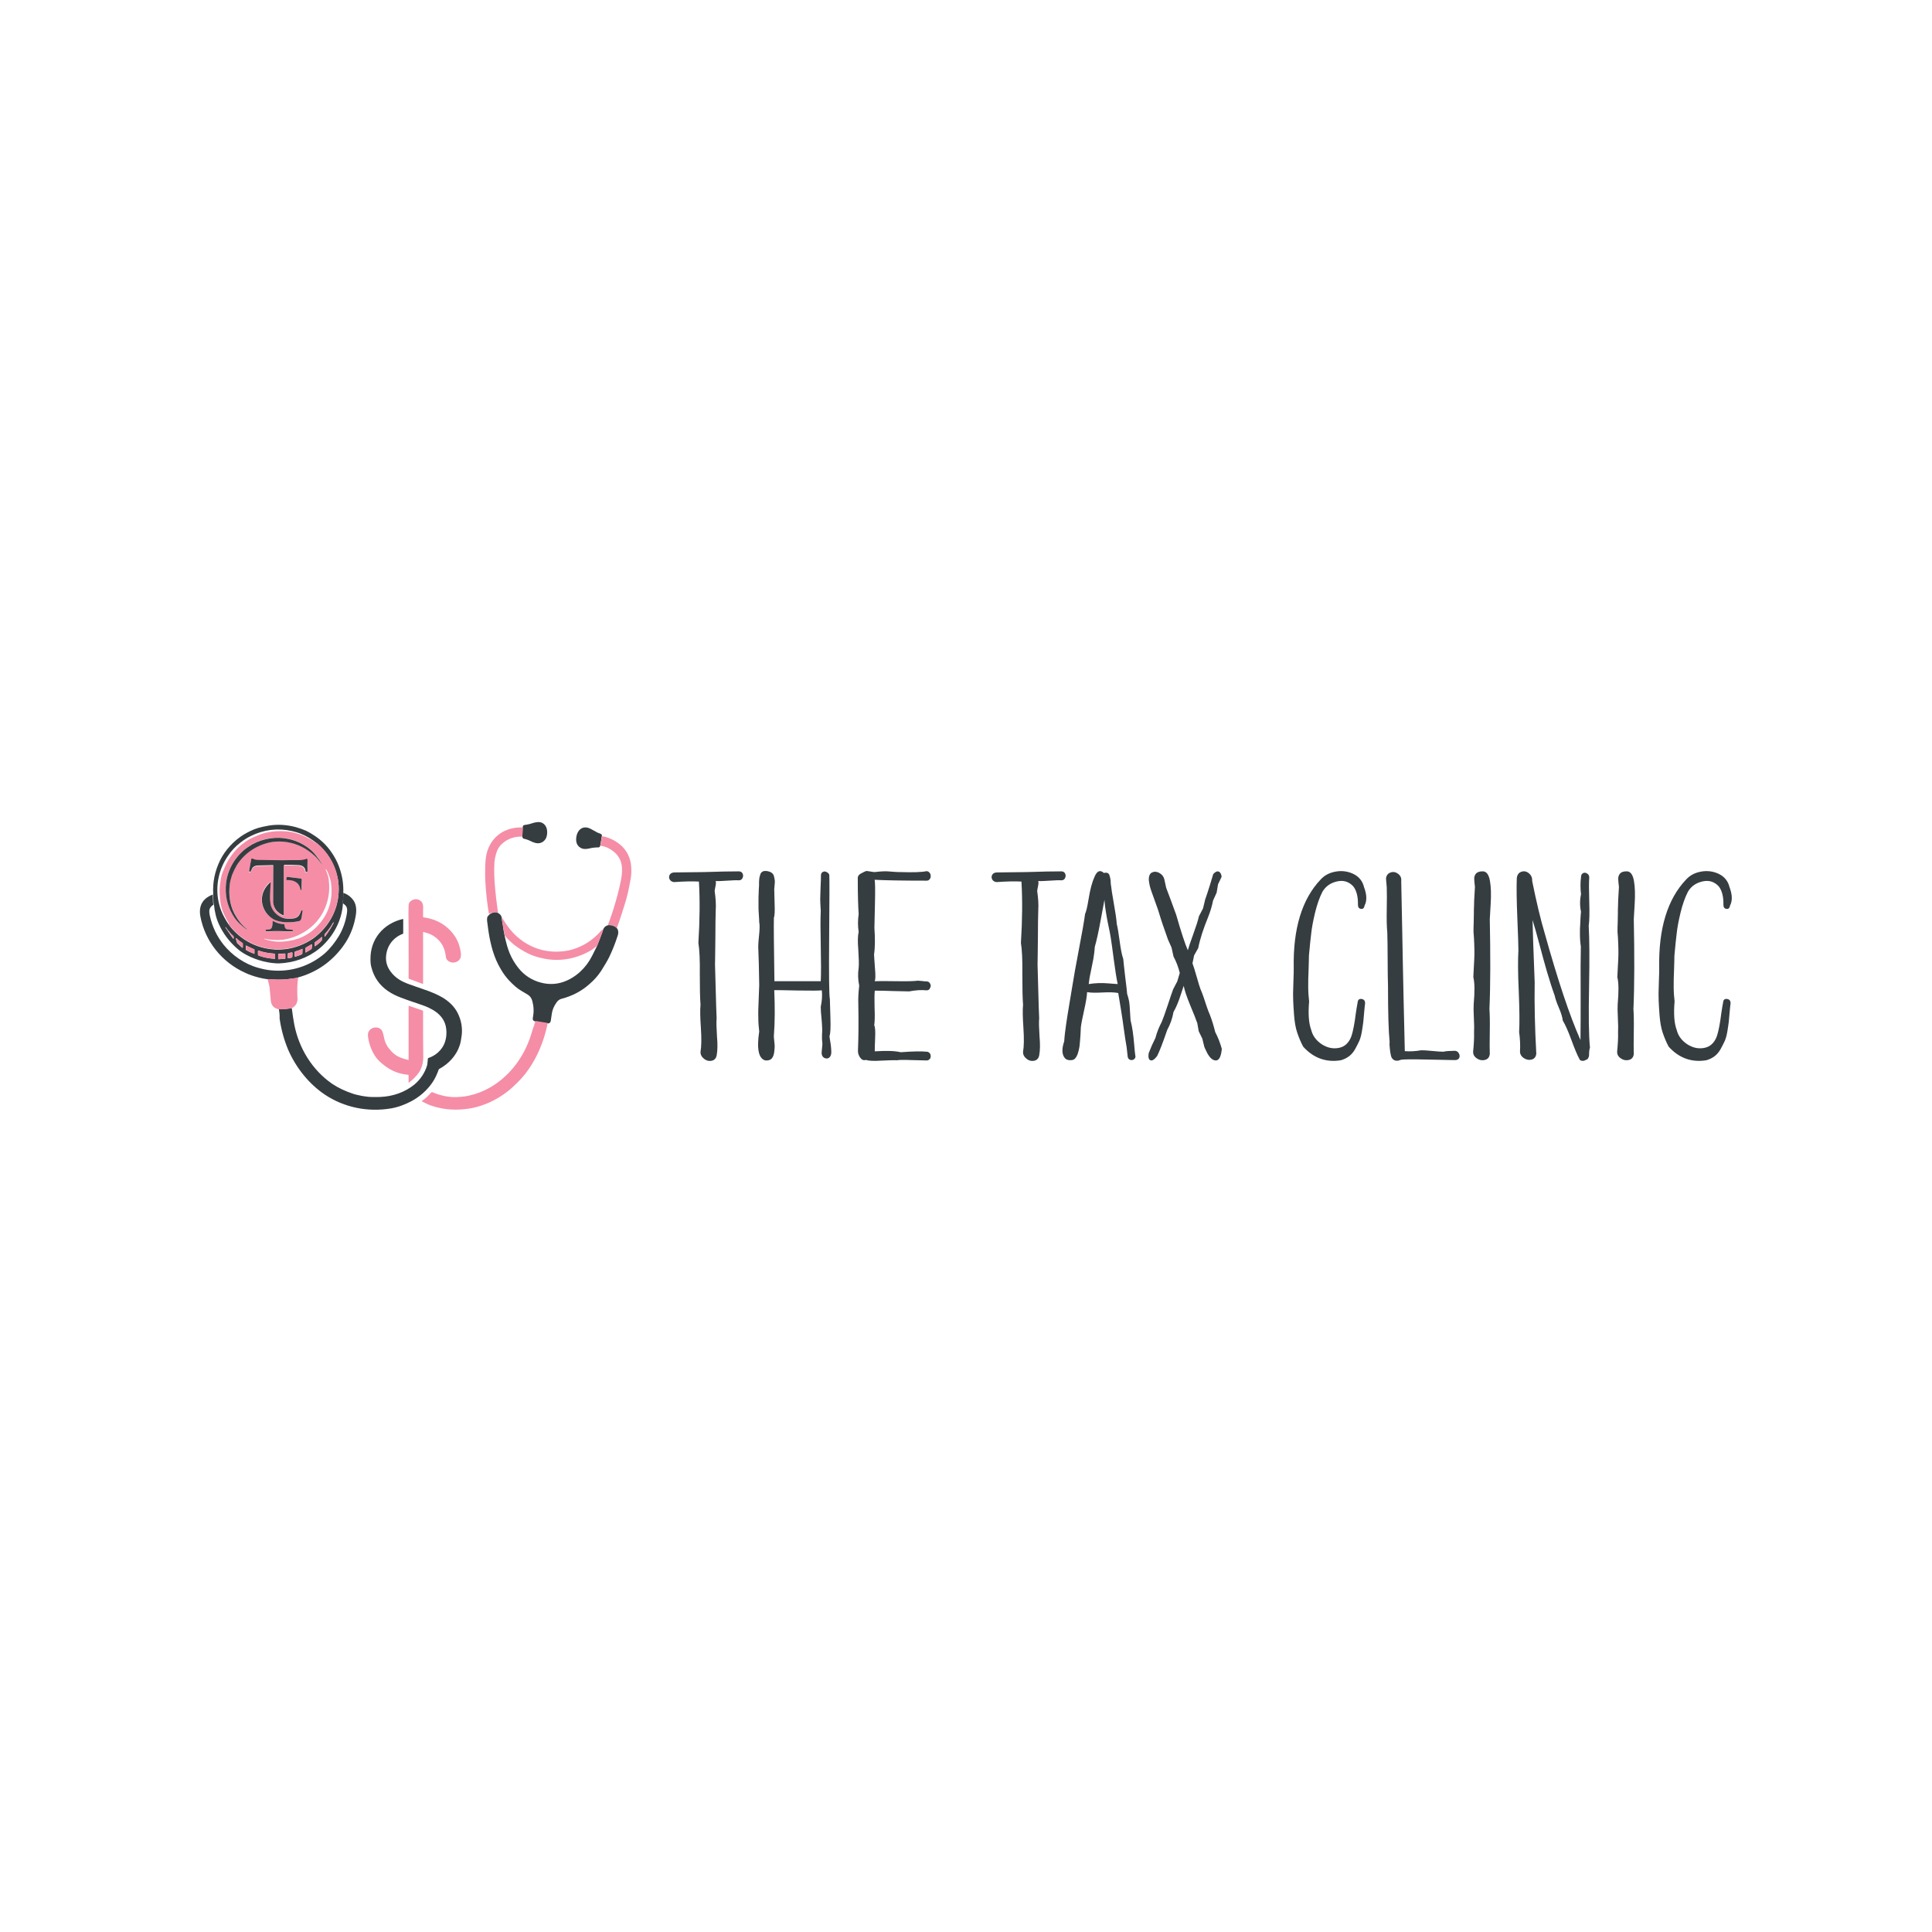 <?xml version="1.0" encoding="utf-8"?>
<!-- Generator: Adobe Illustrator 23.0.3, SVG Export Plug-In . SVG Version: 6.00 Build 0)  -->
<svg version="1.1" id="Layer_1" xmlns="http://www.w3.org/2000/svg" xmlns:xlink="http://www.w3.org/1999/xlink" x="0px" y="0px"
	 viewBox="0 0 1080 1080" style="enable-background:new 0 0 1080 1080;" xml:space="preserve">
<style type="text/css">
	.st0{fill:#353D41;}
	.st1{fill:#F58DA6;}
</style>
<g>
	<g>
		<path class="st0" d="M292,467.7l0.2-5.2c0-0.8,0.3-1.2,0.9-1.3c1-0.2,2.1-0.3,3.1-0.6c2.2-0.7,5.1-1.7,7.1-0.5
			c2.3,1.3,2.8,4,2.5,6.4c-0.2,1.7-0.9,3-2.1,3.9c-2.7,2-5.4,0.6-8.1-0.7c-0.9-0.4-2-0.7-2.9-0.9C292.3,468.7,292.1,468.3,292,467.7
			z"/>
		<path class="st0" d="M191.9,499.1c0,1.7-0.1,3.5-0.2,5.2c0,0,0,0.1,0,0.2c0,0.1,0,0.3,0.2,0.4c-0.2,0-0.2,0-0.2,0.1
			c-0.5,8.9-4.7,17.2-11.1,23.4c-5.9,5.7-13.5,9-21.6,9.9c-1.8,0.2-3.4,0.3-4.8,0.2c-6.4-0.4-12.9-2.5-18.2-5.7
			c-1.3-0.8-2.5-1.7-3.6-2.7c-4.3-3.8-7.7-8.3-10-13.4c-1.5-3.2-2.4-6.9-2.8-11.1c-0.2-0.5-0.3-0.9-0.3-1.4c0-1.6-0.1-3-0.2-4.2
			c0,0,0.1-0.1,0.1-0.2c-0.4-6.6,0.9-12.9,3.9-19c2.8-5.7,7.8-11,13.2-14.3c2.7-1.6,5.4-2.9,8.1-3.7c1.3-0.4,3.3-0.8,5.9-1.3
			c4.9-0.8,10-0.5,15.2,0.9c2.1,0.6,4,1.3,5.6,2c1.5,0.7,3.2,1.7,5.1,3c3.4,2.3,6.4,5.2,8.8,8.6c1.8,2.5,3.5,5.6,4.5,8.4
			C191.3,489.2,192.1,494.1,191.9,499.1z M127.7,516.6c0.7,1,1.5,2,2.4,3c3.8,4.2,8.6,7.4,14,9.3c3.1,1.1,6.4,1.7,9.7,1.9
			c4.6,0.2,9.1-0.5,13.4-2.1c2.8-1,5.4-2.4,7.9-4.1c4.7-3.4,8.5-7.9,11-13.1c0.6-1.2,1.1-2.5,1.5-3.7c0.6-1.7,1-3.5,1.3-5.2
			c0.4-2.5,0.5-5,0.4-7.5c-0.1-1.7-0.3-3.3-0.7-5c-1.6-7.3-5.6-13.9-11.5-18.7c-2.7-2.2-5.7-4-8.9-5.3c-1.7-0.7-3.5-1.2-5.3-1.6
			c-7.6-1.7-15.6-0.7-22.6,2.8c-2.1,1-4.1,2.3-5.9,3.7c-2.7,2.1-5.1,4.6-7,7.5c-4.9,7.1-6.8,15.7-5.5,24.1c0.4,2.3,1,4.5,1.8,6.6
			C124.7,511.7,126.1,514.2,127.7,516.6z M181.5,523.5c0,0.1,0.1,0.1,0.1,0.1c0,0,0.1,0,0.1-0.1c1.8-2.4,3.4-4.9,4.7-7.4
			c0.1-0.1,0.1-0.3,0.1-0.4c0,0,0-0.1-0.1-0.1c0,0-0.1,0-0.1,0c-1,1.8-1.8,3-3,4.5c-0.3,0.3-0.8,1-1.7,2c-0.1,0.2-0.2,0.4-0.2,0.6
			V523.5z M126.1,518.3L126.1,518.3c-0.1,0.1-0.1,0.1-0.1,0.2c0,0,0,0,0,0l4.2,6.1c0.1,0.1,0.2,0.1,0.3,0.1c0.1,0,0.1-0.1,0.1-0.2
			l0-0.6c0-0.3-0.1-0.5-0.3-0.7c-1.5-1.4-2.9-3-4.1-4.8C126.2,518.3,126.1,518.2,126.1,518.3C126.1,518.3,126.1,518.3,126.1,518.3z
			 M180,523.9c0-0.1-0.1-0.1-0.1-0.1c0,0-0.1,0-0.1,0c-1.1,1-2.3,1.9-3.6,2.8c-0.2,0.1-0.3,0.4-0.3,0.6v1.5c0,0.1,0.1,0.2,0.2,0.2
			c0,0,0.1,0,0.1,0c1.2-0.8,2.4-1.8,3.4-2.9c0.2-0.2,0.3-0.4,0.3-0.6L180,523.9z M135.7,529.6v-2c0-0.2-0.1-0.3-0.2-0.4
			c-1.2-0.8-2.3-1.6-3.3-2.6c0,0-0.1,0-0.1-0.1c0,0-0.1,0-0.1,0c-0.1,0-0.1,0-0.2,0.1c0,0,0,0,0,0.1l0.7,2.3c0,0.1,0.1,0.2,0.2,0.3
			l2.7,2.5C135.6,529.7,135.7,529.7,135.7,529.6C135.7,529.6,135.7,529.6,135.7,529.6z M174.1,527.9l-3.1,1.8
			c-0.2,0.1-0.3,0.3-0.3,0.5v2c0,0.1,0.1,0.2,0.2,0.2c0,0,0.1,0,0.1,0l2.7-1.6c0.4-0.2,0.6-0.6,0.6-1l0.1-1.7c0-0.1-0.1-0.2-0.2-0.2
			C174.2,527.9,174.2,527.9,174.1,527.9z M137.4,528.5v2.4c0,0,0,0.1,0.1,0.1c1.4,0.9,3,1.6,4.7,2.2c0,0,0,0,0,0c0,0,0,0,0,0v-2.4
			c0-0.1,0-0.1-0.1-0.1L137.4,528.5C137.5,528.4,137.4,528.4,137.4,528.5C137.4,528.5,137.4,528.5,137.4,528.5z M169.1,530.7
			c0-0.1-0.1-0.2-0.2-0.2c0,0-0.1,0-0.1,0c-1.2,0.6-2.5,1-3.8,1.4c-0.1,0-0.2,0.2-0.3,0.3v2.3c0,0.1,0.1,0.3,0.3,0.3c0,0,0,0,0.1,0
			c1.3-0.4,2.6-0.8,3.7-1.4c0.1-0.1,0.2-0.2,0.2-0.3L169.1,530.7z M144.6,531.4c-0.2-0.1-0.3,0-0.4,0.2c0,0,0,0.1,0,0.1v1.9
			c0,0.3,0.2,0.5,0.4,0.6c2.9,1,5.9,1.6,9.1,1.8c0.1,0,0.1,0,0.1-0.1c0,0,0,0,0,0v-2.5c0-0.1-0.1-0.2-0.2-0.3
			C150.4,532.9,147.4,532.4,144.6,531.4z M163.5,532.8c0-0.2-0.2-0.4-0.4-0.4c0,0-0.1,0-0.1,0l-1.8,0.4c-0.2,0-0.3,0.2-0.3,0.4
			l-0.1,2.1c0,0.2,0.2,0.4,0.4,0.4c0,0,0.1,0,0.1,0l1.8-0.4c0.2,0,0.3-0.2,0.3-0.4L163.5,532.8z M159.5,533.3c0-0.1-0.1-0.3-0.3-0.3
			c0,0,0,0,0,0l-3.4,0.2c-0.1,0-0.3,0.1-0.3,0.3v2.4c0,0.1,0.1,0.3,0.3,0.3c0,0,0,0,0,0l3.4-0.2c0.1,0,0.3-0.1,0.3-0.3V533.3z"/>
		<path class="st1" d="M292.2,462.5l-0.2,5.2c-2-0.1-4,0.1-6,0.8c-2.1,0.7-3.9,1.8-5.6,3.4c-1.5,1.4-2.5,3.2-3.1,5.4
			c-0.5,1.8-0.8,3.3-0.9,4.5c-0.3,4.9-0.1,10.1,0.4,15.1c0.3,3.2,0.7,7,1.3,11.2c0.1,0.6,0.3,1.5,0.3,2.3c-1.8-0.6-3.5-0.4-5.1,0.5
			c-1-6.1-1.7-12.3-2-18.4c-0.1-1.6-0.1-3-0.1-4.2c0-2.8,0-5.9,0.4-8.8c1.1-8.3,6.6-14.8,15-16.5
			C288.4,462.6,290.2,462.5,292.2,462.5z"/>
		<path class="st0" d="M336.4,467.6l-0.9,5.2c-0.1,0.6-0.5,0.9-1,0.9c-1.7,0-3.4,0.2-5.1,0.6c-1.6,0.4-3.5,0.5-4.9-0.4
			c-1.9-1.1-2.6-3.1-2.4-5.3c0.3-4.4,3.5-7.6,8-5.3c0.3,0.2,1.4,0.7,3.1,1.7c0.8,0.5,1.8,0.8,2.7,1.2
			C336.4,466.4,336.6,466.9,336.4,467.6z"/>
		<path class="st1" d="M177.1,471.2c5.8,4.8,9.9,11.4,11.5,18.7c0.4,1.6,0.6,3.3,0.7,5c0.2,2.5,0,5-0.4,7.5
			c-0.3,1.8-0.7,3.5-1.3,5.2c-0.4,1.3-0.9,2.5-1.5,3.7c-2.5,5.2-6.3,9.7-11,13.1c-2.4,1.7-5.1,3.1-7.9,4.1
			c-4.3,1.6-8.8,2.3-13.4,2.1c-3.3-0.1-6.6-0.8-9.7-1.9c-5.4-1.9-10.2-5.1-14-9.3c-0.9-1-1.7-2-2.4-3l0.2,0c0.1,0,0.1-0.1,0.1-0.1
			c0,0,0,0,0,0c-2.1-3.5-4-7.2-4.7-11.3c-0.1-0.8-0.3-2.5-0.5-5.2c-0.2-3.1,0.2-6.6,1.1-10.6c0.2-0.8,0.8-2.3,1.8-4.5
			c1.8-4.1,4.2-7.6,7.3-10.7c1.1-1.1,2.6-2.3,4.3-3.5c1.4-1,3-1.9,4.9-2.7c2.9-1.3,5.5-2.2,7.9-2.6c2.8-0.6,6-0.7,9.5-0.5
			c3.3,0.2,6.4,1,9.3,2.2c1.9,0.8,3.5,1.7,5,2.5c0.6,0.3,1.5,1,2.7,1.9c0.1,0.1,0.2,0.1,0.3,0C176.9,471.4,177,471.3,177.1,471.2z
			 M137.9,519.3c-3-2.3-5.1-5.3-6.8-8.5c-2.6-5.1-3.4-11-2.6-16.8c0.1-1,0.3-1.9,0.6-2.8c0.4-1.4,0.7-2.4,0.9-2.8
			c0.4-1.1,1.2-2.6,2.3-4.7c0.4-0.7,1.1-1.7,2-2.8c2.6-3.2,5.7-5.8,9.3-7.5c5.5-2.7,11.2-3.6,17.1-2.7c6,1,11,3.7,15.4,7.8
			c1.3,1.2,2.5,3,3.7,4.3c0,0,0.1,0,0.1,0h0c0,0,0-0.1,0-0.1c-1-1.6-2.1-3.3-3.5-4.9c-3.8-4.6-9.4-7.7-15-8.9
			c-6.7-1.4-14.1-0.4-20.2,2.9c-0.5,0.3-1,0.6-1.3,0.8c-1.1,0.8-2.2,1.4-3.2,2.2c-6.3,5.3-10.2,12.8-10.5,21.1
			c-0.2,6.3,1.5,12.1,5.1,17.3c1.5,2.1,3.6,4.2,6.5,6.2c0,0,0.1,0,0.1,0l0,0C138,519.4,138,519.3,137.9,519.3z M158.6,483.9
			c0-0.1,0.1-0.2,0.2-0.2c0,0,0,0,0,0c3.1,0.1,5.7,0.1,7.9,0.2c2.1,0.1,3.7,1.1,3.9,3.4c0,0.3,0.3,0.5,0.6,0.5h0
			c0.3,0,0.5-0.2,0.5-0.5c0,0,0,0,0,0c-0.1-1.9-0.1-3.8,0-5.5c0-0.4,0-0.8-0.1-1.1c-0.1-0.2-0.3-0.3-0.4-0.2c0,0,0,0,0,0
			c-1.2,0.5-2.6,0.7-4,0.7c-3.8,0-6.9,0.1-9.4,0.1c-1.3,0-5.8,0-13.4-0.2c-1.2,0-2.3-0.3-3.2-0.7c-0.1,0-0.1-0.1-0.2-0.1
			c-0.4,0-0.6,0.2-0.7,0.6c-0.4,2.6-0.8,4.6-1.1,6.2c0,0.2,0,0.4,0.1,0.5c0.2,0.2,0.6,0.1,0.8-0.2c0,0,0-0.1,0.1-0.1
			c0.3-0.6,0.5-1.2,0.8-1.7c0.1-0.1,0.1-0.2,0.2-0.3c0.8-0.8,1.8-1.2,3-1.2c2.5-0.1,5.3-0.1,8.3-0.2c0.1,0,0.3,0.1,0.3,0.3
			c0,0,0,0,0,0c0,5.2,0,10.8-0.1,16.3c0,2.5,0,4,0,4.3c0.4,3.3,2.3,5.7,5.6,7.2c0.1,0.1,0.3,0,0.3-0.1c0,0,0-0.1,0-0.1V483.9z
			 M182,485.9c0.7,1.8,1.2,3.2,1.5,4.2c0.2,0.8,0.4,2.2,0.5,4.4c0.3,5.2-0.9,10.5-3.2,15c-3.9,7.7-11.2,13.1-19.5,15.2
			c-1.4,0.3-2.3,0.5-2.9,0.6c-3.7,0.4-7.3,0.2-10.7-0.6c-0.1,0-0.1,0-0.1,0.1v0c0,0,0,0.1,0.1,0.1c2.4,0.9,4.9,1.4,7.6,1.5
			c4,0.1,7.8-0.5,11.4-1.7c4-1.4,7.9-4,10.7-7c6.2-6.5,8.8-14.4,7.7-23.6c-0.1-1.3-0.5-2.8-1.2-4.7c-0.5-1.6-1.1-2.7-1.6-3.5
			c0,0,0,0-0.1,0L182,485.9C182,485.8,182,485.9,182,485.9z M168.6,497.4c0.1-0.1,0.1-0.3,0.1-0.4c0-1,0-2.7,0.1-5.3
			c0-0.3-0.2-0.6-0.5-0.6l-7.4-0.9c-0.3,0-0.6,0.2-0.6,0.5l-0.1,0.9c0,0.2,0.1,0.4,0.3,0.4c0,0,0.1,0,0.1,0c3-0.3,6.4,0.9,7.2,4.2
			c0.1,0.3,0.2,0.7,0.3,1.1c0,0.2,0.2,0.3,0.4,0.3C168.5,497.5,168.5,497.5,168.6,497.4z M167.1,514.9c0.7-0.2,1.1-0.6,1.2-1.3
			c0.3-1.3,0.5-2.7,0.7-4.4c0-0.2-0.1-0.4-0.3-0.4c-0.1,0-0.1,0-0.2,0c-0.1,0.1-0.2,0.2-0.3,0.3c-0.9,2.5-1.8,4-4.7,4.3
			c-2,0.2-4.2,0.2-6-0.6c-2.8-1.2-5-3.4-6-6.2c-0.3-0.9-0.5-2.1-0.6-3.5c-0.1-1.4-0.1-2.6,0-3.6c0.2-2.6,0.2-3.8,0.3-6.2
			c0-0.1-0.1-0.2-0.2-0.2c0,0-0.1,0-0.1,0c-3,2.5-4.5,5.6-4.6,9.4c-0.2,4.6,2.3,8.8,6.2,11C156.5,516,162.6,515.9,167.1,514.9z
			 M158.7,516.6c-2.2-0.2-4.2-0.7-6-1.6c-0.1-0.1-0.2,0-0.3,0.1c0,0,0,0.1,0,0.1c0,1-0.1,2.3-0.4,3.2c-0.5,1.5-1.8,1.2-3.2,1.4
			c-0.2,0-0.3,0.2-0.3,0.3v0.1c0,0.3,0.2,0.5,0.5,0.5c0.6,0,1.7,0,3.3-0.1c2-0.1,4.9,0,8.8,0.1c0.7,0,1.4,0,2.3,0
			c0.2,0,0.4-0.2,0.4-0.4l0,0c0-0.2-0.2-0.4-0.4-0.4c-1.9-0.2-2.9-0.3-2.9-0.3c-1.3-0.3-1.4-1.7-1.5-2.6
			C158.9,516.8,158.8,516.7,158.7,516.6z"/>
		<path class="st1" d="M344.8,518.8c-1.4-1.3-3.1-1.9-5-1.7c1-2.6,2-5.3,2.8-7.9c1.8-5.7,3.4-11.4,4.5-17.1c0.7-3.5,1-7.4-0.1-10.6
			c-1.3-3.7-4.3-6.2-7.8-7.8c-1-0.5-2.4-0.7-3.6-1l0.9-5.2c0.9,0.1,1.7,0.2,2.5,0.5c3.2,1,6,2.6,8.5,4.9c3.1,2.9,5,7,5.3,11.2
			c0.2,2.2,0.2,4.8-0.3,7.4c-0.9,5-1.8,9.5-3.3,14.1c-0.8,2.4-1.9,6.2-3,9.3C345.7,516.3,345.3,517.5,344.8,518.8z"/>
		<path class="st0" d="M137.9,519.3c0,0,0.1,0.1,0,0.2l0,0c0,0-0.1,0-0.1,0c-2.8-2-5-4.1-6.5-6.2c-3.6-5.2-5.3-10.9-5.1-17.3
			c0.3-8.3,4.2-15.8,10.5-21.1c1-0.8,2.1-1.5,3.2-2.2c0.4-0.2,0.8-0.5,1.3-0.8c6.1-3.3,13.6-4.4,20.2-2.9c5.6,1.2,11.3,4.3,15,8.9
			c1.4,1.7,2.5,3.3,3.5,4.9c0,0,0,0.1,0,0.1h0c0,0-0.1,0-0.1,0c-1.2-1.4-2.4-3.1-3.7-4.3c-4.4-4.1-9.4-6.8-15.4-7.8
			c-5.9-1-11.6-0.1-17.1,2.7c-3.6,1.8-6.7,4.3-9.3,7.5c-0.9,1.1-1.6,2.1-2,2.8c-1.1,2-1.9,3.6-2.3,4.7c-0.2,0.4-0.5,1.3-0.9,2.8
			c-0.3,0.9-0.5,1.9-0.6,2.8c-0.8,5.8-0.1,11.6,2.6,16.8C132.8,514,134.9,517,137.9,519.3z"/>
		<path class="st0" d="M158.6,483.9v27.6c0,0.1-0.1,0.2-0.2,0.2c0,0-0.1,0-0.1,0c-3.3-1.5-5.2-3.8-5.6-7.2c0-0.3,0-1.7,0-4.3
			c0.1-5.5,0-11.1,0.1-16.3c0-0.1-0.1-0.3-0.3-0.3c0,0,0,0,0,0c-3,0.1-5.8,0.1-8.3,0.2c-1.2,0-2.2,0.4-3,1.2
			c-0.1,0.1-0.2,0.2-0.2,0.3c-0.3,0.6-0.6,1.2-0.8,1.7c-0.1,0.3-0.5,0.5-0.7,0.3c0,0-0.1,0-0.1-0.1c-0.1-0.1-0.1-0.2-0.1-0.5
			c0.3-1.6,0.6-3.7,1.1-6.2c0.1-0.4,0.3-0.6,0.7-0.6c0.1,0,0.2,0,0.2,0.1c0.9,0.5,1.9,0.7,3.2,0.7c7.6,0.1,12.1,0.2,13.4,0.2
			c2.5-0.1,5.6-0.1,9.4-0.1c1.4,0,2.7-0.2,4-0.7c0.2-0.1,0.4,0,0.5,0.2c0,0,0,0,0,0c0.1,0.3,0.2,0.7,0.1,1.1c-0.1,1.8-0.1,3.6,0,5.5
			c0,0.3-0.2,0.5-0.5,0.6c0,0,0,0,0,0h0c-0.3,0-0.6-0.2-0.6-0.5c-0.1-2.2-1.8-3.3-3.9-3.4c-2.2-0.1-4.8-0.2-7.9-0.2
			C158.7,483.8,158.6,483.8,158.6,483.9C158.6,483.9,158.6,483.9,158.6,483.9z"/>
		<path class="st0" d="M168.6,497.4c-0.1,0.2-0.3,0.2-0.4,0.1c-0.1,0-0.1-0.1-0.2-0.2c-0.1-0.5-0.2-0.9-0.3-1.1
			c-0.8-3.2-4.2-4.4-7.2-4.2c-0.2,0-0.4-0.1-0.4-0.3c0,0,0-0.1,0-0.1l0.1-0.9c0-0.3,0.3-0.5,0.6-0.5l7.4,0.9c0.3,0,0.5,0.3,0.5,0.6
			c-0.1,2.6-0.1,4.4-0.1,5.3C168.7,497.1,168.7,497.3,168.6,497.4z"/>
		<path class="st0" d="M168.4,513.6c-0.2,0.7-0.6,1.1-1.2,1.3c-4.6,1-10.7,1.1-14.6-1.2c-3.8-2.3-6.3-6.5-6.2-11
			c0.1-3.7,1.7-6.8,4.6-9.4c0.1-0.1,0.2-0.1,0.3,0c0,0,0,0.1,0,0.1c-0.2,2.4-0.1,3.5-0.3,6.2c-0.1,1-0.1,2.2,0,3.6
			c0.1,1.5,0.3,2.7,0.6,3.5c1,2.8,3.2,5,6,6.2c1.8,0.8,4.1,0.8,6,0.6c2.9-0.3,3.8-1.7,4.7-4.3c0.1-0.1,0.1-0.3,0.3-0.3
			c0.2-0.1,0.4,0,0.5,0.1c0,0.1,0.1,0.1,0,0.2C168.9,510.8,168.7,512.3,168.4,513.6z"/>
		<path class="st0" d="M191.9,499.1c1.8,0.6,3.4,1.6,4.7,3c2.8,2.9,2.9,6.7,2.1,10.6c-0.9,5-2.7,9.7-5.4,14c-1,1.5-2,3-3.2,4.4
			c-6.2,7.6-14.1,12.7-23.5,15.3c-1,0.3-2,0.5-2.9,0.6c-3.8,0.6-7.7,0.8-11.6,0.5c-0.8-0.1-1.6-0.1-2.5-0.1c-3-0.4-5.9-1.1-8.8-2.1
			c-1.3-0.4-2.6-1-3.7-1.5c-13-5.8-22.5-17.6-25.1-31.6c-0.7-3.8,0-7.5,3.1-10c1.1-0.9,2.4-1.6,3.8-2.1c0.1,1.2,0.2,2.6,0.2,4.2
			c0,0.5,0.1,0.9,0.3,1.4c-1,0.6-1.7,1.3-2.1,2.2c-0.6,1.3-0.2,3,0.1,4.4c1.3,5.8,3.8,11,7.5,15.7c4.8,6,11.8,10.9,19.4,13
			c2.5,0.7,4.9,1.2,7,1.4c11,1.2,22-2.3,30.3-9.5c3-2.7,5.6-6,7.8-9.6c2.3-3.9,3.8-8.1,4.5-12.6c0.4-2.9,0.2-4-2-5.6
			c-0.2-0.1-0.2-0.3-0.2-0.4c0-0.1,0-0.2,0-0.2C191.8,502.6,191.9,500.8,191.9,499.1z"/>
		<path class="st1" d="M236.4,549.9c0,0.1-0.1,0.1-0.1,0.1c0,0,0,0,0,0l-7.6-2.8c-0.2-0.1-0.3-0.3-0.3-0.5c0-5.2,0.1-11.5,0-17.3
			c0-1.8,0-3.8,0-6.2c0.1-5.2-0.2-11.7,0-16.8c0-0.6,0.1-1.1,0.3-1.6c0-0.1,0.1-0.2,0.1-0.2c1.4-2,4.2-2.6,6.2-1.1
			c1.7,1.3,1.6,3.1,1.5,5.5c0,0.1,0,1.3,0,3.5c0,0.1,0.1,0.3,0.2,0.3c3.8,0.5,7.4,1.7,10.6,3.7c0.9,0.6,1.9,1.3,3,2.3
			c4.2,3.7,6.6,8.3,7.3,13.8c0.2,1.5,0.1,3-1,4.1c-2,2.1-5.7,1.8-7.1-0.8c-0.1-0.2-0.3-1.1-0.5-2.6c-0.7-4.4-3-7.8-6.8-10.2
			c-1.6-1-3.8-1.7-5.5-2.1c-0.1,0-0.2,0-0.2,0.1c0,0,0,0,0,0V549.9z"/>
		<path class="st0" d="M278.5,510.4c1.1,0.7,1.7,1.3,2,2.6c0,1.3,0.4,2.8,0.5,3.7c0.3,2.2,0.7,4.3,1.1,6.4c0.8,4,1.8,7.4,2.9,10
			c1.2,2.8,2.8,5.5,4.7,7.9c3.4,4.3,7.7,7,12.7,8.3c4.2,1.1,8.5,1,12.5-0.4c7-2.4,12.7-7.9,16-14.4c1.5-3,2.5-4.9,2.9-5.8
			c0.9-2.3,1.8-4.7,2.8-7.3c0.2-0.6,0.4-1.3,0.6-1.9c0.5-1.2,1.4-2,2.7-2.3c1.9-0.2,3.6,0.4,5,1.7c0.8,1.1,0.9,2.4,0.5,3.8
			c-1.4,4.4-3,8.5-4.9,12.4c-1.1,2.2-2.6,4.7-4.5,7.7c-1.7,2.6-3.9,5.1-6.6,7.4c-4.4,3.9-9.6,6.6-15.4,8.1c-1.2,0.3-2.2,1-2.9,2.1
			c-1.4,2-2.3,4-2.6,6.1c-0.2,1.5-0.4,2.9-0.6,4.1c-0.2,1-0.7,1.5-1.5,1.5l-6.9-1c-1.4-0.4-1.9-0.9-1.6-2.3c0.6-3.1,0.5-6.1-0.3-9.1
			c-0.4-1.7-1.3-2.9-2.6-3.7c-0.4-0.2-1.6-1-3.7-2.2c-2.5-1.5-4.5-3.4-6.7-5.7c-1.6-1.7-3.2-3.8-4.7-6.4c-1.9-3.2-3.4-6.7-4.5-10.4
			c-0.9-3.1-1.7-6.5-2.2-9.9c-0.2-1.1-0.4-2.8-0.7-5.1c-0.2-1.2-0.5-3.3,0.2-4.1c0.3-0.3,0.6-0.7,0.8-0.9
			C275,510,276.7,509.8,278.5,510.4z"/>
		<path class="st1" d="M337.2,519.5c-0.1,0.7-0.3,1.3-0.6,1.9c-0.9,2.6-1.8,5-2.8,7.3c-1.6,1.3-2.7,2.1-3.2,2.4
			c-8,4.8-17.6,6.7-26.8,4.7c-2.1-0.4-3.9-0.9-5.5-1.5c-1.7-0.6-3.4-1.4-5.2-2.4c-3.8-2.1-7.2-4.7-10.1-7.9
			c-0.1-0.1-0.2-0.3-0.4-0.6c-0.2-0.3-0.3-0.4-0.5-0.5c-0.4-2.1-0.8-4.2-1.1-6.4c-0.1-0.8-0.5-2.4-0.5-3.7c0.3,0.3,0.5,0.7,0.7,1
			c0.9,1.5,1.7,2.8,2.6,4c3.4,4.7,7.6,8.3,12.6,10.8c5.7,2.9,11.7,3.8,18.1,3.2c8.4-0.8,16.1-5.2,21.6-11.6
			C336.3,520.1,336.7,519.8,337.2,519.5z"/>
		<path class="st0" d="M155.9,564.1c2.3,0.1,4.7-0.1,7.2-0.6c0.4,3.3,0.9,6.4,1.4,9.2c2.6,13.3,10,25.4,21.1,33.1
			c3.4,2.3,7.4,4.2,12,5.7c1.5,0.5,2.9,0.7,4.6,1.1c0.5,0.1,1.1,0.2,1.9,0.3c2.3,0.4,5.2,0.4,8.6,0.3c6.9-0.3,13.6-2.6,18.9-6.9
			c3.3-2.7,5.9-6.6,7.1-10.6c0.2-0.5,0.3-1.9,0.5-4c0-0.1,0.1-0.1,0.1-0.2c3.6-1.2,6.4-3.4,8.3-6.5c1.9-3.2,2.4-7.5,1.6-11.3
			c-1.5-6.8-7.9-10.1-13.9-12.1c-4.3-1.5-8.1-2.7-11.1-3.9c-5.2-1.9-10.1-4.9-13.3-9.6c-1.6-2.3-2.6-4.8-3.3-7.4
			c-0.4-1.6-0.5-2.7-0.5-4.4c-0.2-11.3,7.2-20.1,18.2-22.6c0.1,0,0.1,0,0.1,0.1c0,0,0,0,0,0v8c0,0.1-0.1,0.2-0.2,0.2
			c-5.5,2.1-9,6.8-9.4,12.7c-0.2,3,0.6,5.7,2.4,8.2c2.8,3.9,6.3,5.8,10.8,7.4c2.9,1,4.7,1.7,8,2.8c3.9,1.3,7.1,2.7,9.8,4.2
			c3.8,2.1,7.3,5.3,9.2,9.3c1.8,3.7,2.6,7.9,2.1,12.1c-0.3,2.3-0.6,4.1-1.1,5.6c-1.8,5.7-6.2,10.4-11.4,13.2
			c-0.2,0.1-0.4,0.3-0.4,0.5c-0.9,2.5-2,5-3.6,7.3c-3,4.3-6.9,7.7-11.5,10.2c-3.6,1.9-7.4,3.4-11.5,4.1c-13,2.2-26.2-0.5-37-7.7
			c-8.9-6-15.9-14.8-20.3-24.6c-2.4-5.6-4.1-11.6-5-18C156.4,567.6,156.2,565.8,155.9,564.1z"/>
		<path class="st0" d="M158.7,516.6c0.1,0,0.2,0.1,0.3,0.3c0.1,0.9,0.2,2.3,1.5,2.6c0.1,0,1,0.1,2.9,0.3c0.2,0,0.4,0.2,0.4,0.4l0,0
			c0,0.2-0.2,0.4-0.4,0.4c-0.9,0-1.7,0-2.3,0c-3.9-0.1-6.9-0.2-8.8-0.1c-1.6,0.1-2.7,0.1-3.3,0.1c-0.3,0-0.5-0.2-0.5-0.5V520
			c0-0.2,0.1-0.3,0.3-0.3c1.4-0.1,2.7,0.1,3.2-1.4c0.3-0.9,0.4-2.2,0.4-3.2c0-0.1,0.1-0.2,0.2-0.2c0,0,0.1,0,0.1,0
			C154.5,515.9,156.5,516.5,158.7,516.6z"/>
		<path class="st1" d="M181.5,523.5v-0.8c0-0.2,0.1-0.4,0.2-0.6c0.8-1,1.4-1.7,1.7-2c1.2-1.4,2-2.7,3-4.5c0,0,0.1,0,0.1,0
			c0,0,0,0,0,0.1c0,0.2-0.1,0.3-0.1,0.4c-1.3,2.6-2.8,5-4.7,7.4c0,0.1-0.1,0.1-0.2,0C181.6,523.5,181.5,523.5,181.5,523.5z"/>
		<path class="st1" d="M126.3,518.3c1.2,1.9,2.5,3.5,4.1,4.8c0.2,0.2,0.3,0.4,0.3,0.7l0,0.6c0,0.1-0.1,0.2-0.2,0.2
			c-0.1,0-0.1,0-0.2-0.1l-4.2-6.1c0,0,0-0.1,0-0.1c0,0,0,0,0,0l0.1,0C126.1,518.2,126.2,518.2,126.3,518.3
			C126.3,518.3,126.3,518.3,126.3,518.3z"/>
		<path class="st1" d="M180,523.9l-0.1,1.5c0,0.2-0.1,0.5-0.3,0.6c-1.1,1.1-2.2,2.1-3.4,2.9c-0.1,0.1-0.3,0-0.3-0.1c0,0,0-0.1,0-0.1
			v-1.5c0-0.3,0.1-0.5,0.3-0.6c1.3-0.8,2.5-1.7,3.6-2.8c0.1-0.1,0.1-0.1,0.2,0C180,523.8,180,523.9,180,523.9z"/>
		<path class="st1" d="M135.7,529.6c0,0.1-0.1,0.1-0.1,0.1c0,0-0.1,0-0.1,0l-2.7-2.5c-0.1-0.1-0.1-0.2-0.2-0.3l-0.7-2.3
			c0-0.1,0-0.1,0.1-0.2c0,0,0,0,0.1,0c0,0,0,0,0.1,0c0,0,0.1,0,0.1,0.1c1,1,2.1,1.8,3.3,2.6c0.1,0.1,0.2,0.2,0.2,0.4V529.6z"/>
		<path class="st1" d="M174.1,527.9c0.1-0.1,0.2,0,0.3,0.1c0,0,0,0.1,0,0.1l-0.1,1.7c0,0.4-0.2,0.8-0.6,1l-2.7,1.6
			c-0.1,0.1-0.2,0-0.3-0.1c0,0,0-0.1,0-0.1v-2c0-0.2,0.1-0.4,0.3-0.5L174.1,527.9z"/>
		<path class="st1" d="M137.4,528.5C137.4,528.5,137.5,528.4,137.4,528.5C137.5,528.4,137.5,528.4,137.4,528.5l4.8,2.2
			c0,0,0.1,0.1,0.1,0.1v2.4c0,0,0,0,0,0c0,0,0,0,0,0c-1.7-0.6-3.3-1.4-4.7-2.2c0,0-0.1-0.1-0.1-0.1V528.5z"/>
		<path class="st1" d="M169.1,530.7l-0.1,2.3c0,0.1-0.1,0.2-0.2,0.3c-1.2,0.6-2.4,1-3.7,1.4c-0.1,0-0.3,0-0.3-0.2c0,0,0,0,0-0.1
			v-2.3c0-0.2,0.1-0.3,0.3-0.3c1.3-0.3,2.6-0.8,3.8-1.4c0.1-0.1,0.2,0,0.3,0.1C169.1,530.7,169.1,530.7,169.1,530.7z"/>
		<path class="st1" d="M144.6,531.4c2.8,1,5.8,1.5,9,1.7c0.1,0,0.2,0.1,0.2,0.3v2.5c0,0.1,0,0.1-0.1,0.1c0,0,0,0,0,0
			c-3.2-0.2-6.2-0.7-9.1-1.8c-0.3-0.1-0.4-0.3-0.4-0.6v-1.9C144.2,531.5,144.3,531.4,144.6,531.4
			C144.5,531.4,144.6,531.4,144.6,531.4z"/>
		<path class="st1" d="M163.5,532.8l-0.1,2.1c0,0.2-0.1,0.3-0.3,0.4l-1.8,0.4c-0.2,0-0.4-0.1-0.5-0.3c0,0,0-0.1,0-0.1l0.1-2.1
			c0-0.2,0.1-0.3,0.3-0.4l1.8-0.4C163.2,532.3,163.4,532.4,163.5,532.8C163.5,532.7,163.5,532.7,163.5,532.8z"/>
		<path class="st1" d="M159.5,533.3v2.4c0,0.1-0.1,0.3-0.3,0.3l-3.4,0.2c-0.1,0-0.3-0.1-0.3-0.2c0,0,0,0,0,0v-2.4
			c0-0.1,0.1-0.3,0.3-0.3l3.4-0.2C159.3,533,159.5,533.1,159.5,533.3C159.5,533.3,159.5,533.3,159.5,533.3z"/>
		<path class="st1" d="M166.7,546.4c-0.5,3.1-0.6,6.2-0.5,9.3c0,0.8,0.1,1.7,0.1,2.5c0,2.5-1,4.3-3.3,5.4c-2.5,0.5-4.9,0.7-7.2,0.6
			c-2.7-0.6-4.1-2.1-4.4-4.7c-0.3-3.2-0.5-5.7-0.7-7.4c-0.1-0.7-0.2-1.5-0.5-2.4c-0.2-0.8-0.4-1.6-0.6-2.4c0.9,0,1.7,0.1,2.5,0.1
			c3.9,0.3,7.8,0.2,11.6-0.5C164.8,546.9,165.7,546.7,166.7,546.4z"/>
		<path class="st1" d="M228.6,605.2c-0.1,0.1-0.2,0-0.2,0c0,0,0-0.1,0-0.1v-4.1c0-0.1-0.1-0.2-0.2-0.2c-4-0.3-7.7-1.5-11.2-3.7
			c-1.1-0.7-2.5-1.7-4-3c-3.9-3.3-6.2-8.4-7.1-13.4c-0.2-1.1-0.4-2.6,0-3.6c1.4-3.6,7.1-3.8,8.1,0.2c0.3,1,0.5,1.8,0.6,2.4
			c0.4,2.4,1.4,4.7,3,6.6c1.7,2.2,3.7,3.9,6.3,4.9c1.2,0.5,2.6,0.9,4.3,1.3c0.1,0,0.2,0,0.2-0.1c0,0,0,0,0,0v-29.9
			c0-0.1,0.1-0.2,0.2-0.2c0,0,0,0,0.1,0l7.6,2.6c0.1,0,0.2,0.1,0.2,0.3c0,7,0,11.7,0,14.2c0,4.3,0.1,7.5,0.1,11.6
			c0,3.1-0.8,5.9-2.3,8.4C232.8,601.5,230.7,603.6,228.6,605.2z"/>
		<path class="st1" d="M306.3,571.9c-0.2,0-0.3,0.2-0.3,0.6c0,0.4-0.1,0.6-0.1,0.7c-1,4.5-2.3,8.8-4.1,13c-1.6,3.9-3.7,7.7-6.2,11.4
			c-2.3,3.4-5.2,6.6-8.6,9.7c-3.8,3.6-8.1,6.4-12.6,8.6c-3.5,1.6-7.7,3.1-11.6,3.7c-7.1,1.2-14.4,0.9-21.3-1.4
			c-1.9-0.6-3.7-1.5-5.6-2.5c-0.1,0-0.1-0.1-0.1-0.2c0,0,0,0,0.1-0.1c2-1.3,3.7-3.1,5.3-4.8c0.1-0.1,0.2-0.1,0.4-0.1
			c3.9,1.7,7.9,2.6,11.9,2.8c1,0,2.5,0,4.3-0.2c1.5-0.1,2.9-0.3,4.2-0.6c4.2-0.9,8-2.4,11.4-4.3c11.4-6.3,19.7-17.5,23.5-29.9
			c0.6-2.1,1.1-3.5,1.4-4.4c0.3,0,0.4-0.3,0.4-0.9c0-0.1,0-0.2,0.1-0.2c0.3-0.5,0.4-1.1,0.3-1.7c0.2-0.1,0.3-0.2,0.3-0.4
			L306.3,571.9z"/>
		<path class="st1" d="M298.3,574.1l0.8-2.9c0.1,0.6,0,1.1-0.3,1.7c0,0.1-0.1,0.2-0.1,0.2C298.7,573.8,298.6,574.1,298.3,574.1z"/>
	</g>
	<g>
		<path class="st0" d="M413,487.1c1,0,1.7,0.4,2.1,1.2c0.4,0.8,0.4,1.6,0,2.5c-0.4,0.9-1.1,1.3-2.1,1.3c-1.4-0.1-3.6,0-6.5,0.2
			c-2.9,0.2-5.1,0.3-6.5,0.2c0.3,0.3,0.3,1.2,0,2.7c-0.3,1.5-0.5,2.5-0.5,2.9c0.6,4.1,0.8,7.7,0.6,10.7c-0.1,3.3-0.2,8.4-0.2,15.1
			c-0.1,6.8-0.1,11.8-0.2,15.3c0.1,2.8,0.2,7.6,0.4,14.4c0.2,6.8,0.3,12,0.5,15.6c-0.2,2.1-0.1,5.5,0.2,10.1
			c0.4,4.6,0.3,7.9-0.1,10.1c-0.2,1.9-1.1,3.1-2.6,3.5c-1.6,0.4-3.1,0.1-4.5-1c-1.4-1.1-2.1-2.4-2-4c0.5-2.8,0.6-7.2,0.2-13.2
			c-0.4-5.9-0.5-10.3-0.2-13c-0.3-3.6-0.4-9.4-0.4-17.3c0.1-7.9-0.2-13.7-0.8-17.3c0.8-12.7,0.9-24.1,0.3-34.3
			c-3.7-0.2-8.4-0.1-13.9,0.3c-1.1-0.1-1.9-0.6-2.4-1.4c-0.5-0.9-0.5-1.7-0.1-2.6c0.5-0.9,1.3-1.3,2.5-1.4c2.7,0,8.3-0.1,16.7-0.2
			C402,487.2,408.4,487.1,413,487.1z"/>
		<path class="st0" d="M463.6,489.8c0.1,1.5,0.1,13-0.1,34.4c-0.2,21.4,0,32.8,0.4,34.2c0,1.2,0.1,4.7,0.3,10.4
			c0.2,5.7,0,9.2-0.5,10.3c0,0.4,0.1,1.2,0.3,2.4c0.2,1.2,0.4,2.3,0.5,3.4c0.1,1.1,0.2,2.1,0.2,3.2s-0.2,1.9-0.7,2.6
			c-0.5,0.7-1.1,1-2,1c-1-0.1-1.7-0.5-2.1-1.1c-0.4-0.6-0.6-1.2-0.6-1.9c0-0.7,0.1-1.5,0.2-2.6s0.2-1.8,0.2-2.3c0-0.5,0-1.1-0.1-1.7
			c-0.1-0.7-0.1-1.3-0.1-2c0-0.7,0-1.2,0-1.7c0.2-2,0.1-4.8-0.2-8.3c-0.4-3.5-0.5-5.9-0.5-7.3c0.7-3.2,0.9-6.3,0.6-9.2
			c-1.5,0.2-5.9,0.2-13.3,0.1c-7.4-0.2-11.8-0.2-13.3-0.2c0.4,9.3,0.4,17.7-0.2,25.4c0,0.2,0,0.5,0,0.9c0.2,1.7,0.3,3.1,0.4,4.2
			c0.1,1.1,0,2.4-0.2,4c-0.2,1.6-0.6,2.8-1.4,3.7c-0.8,0.9-2,1.2-3.5,1.1c-3.8-0.9-5-6.3-3.5-16.2c-0.3-2.5-0.5-5.1-0.5-7.7
			c-0.1-2.6,0-6,0.2-10.3c0.2-4.2,0.3-6.9,0.3-7.9c-0.1-8.8-0.3-15.5-0.5-20.1c-0.1-1.4,0-4,0.4-7.6c0.4-3.7,0.4-6.2,0.1-7.5
			c0-1.1-0.1-2.4-0.2-4c-0.1-1.6-0.2-2.9-0.2-4.2s0-2.5,0-3.9c0-1.4,0-2.8,0.1-4.2c0-1.4,0.1-2.7,0.2-4c0-0.1,0-0.4,0-0.8
			c0-1.2,0-2.1,0.1-2.8c0-0.7,0.2-1.5,0.5-2.4c0.2-1,0.7-1.6,1.4-2c0.7-0.4,1.7-0.4,2.9-0.2c0.9,0.2,1.7,0.5,2.3,1s1,1.1,1.2,2
			c0.2,0.9,0.3,1.6,0.4,2.1c0.1,0.6,0,1.5-0.1,2.7c-0.1,1.3-0.2,2-0.2,2.3c0,1,0.1,3.7,0.2,8c0.2,4.3,0,7-0.4,8
			c-0.1,3.9,0,15.7,0.3,35.4c16.2,0,24.8,0,25.9,0c0.2-4.2,0.2-10.8,0-19.7c-0.2-8.9-0.2-15.4,0-19.7c-0.2-3.2-0.3-5.4-0.3-6.6
			c0-1.2,0.1-3.4,0.2-6.6c0.2-3.2,0.2-5.4,0.2-6.5c0-1,0.4-1.7,1.1-2c0.8-0.4,1.5-0.3,2.3,0.2C463.4,488.2,463.7,488.9,463.6,489.8z
			"/>
		<path class="st0" d="M517.9,553.6c-2.8-0.3-6-0.1-9.7,0.6c-1.8,0-4.9-0.1-9.1-0.2c-4.3-0.2-7.6-0.2-10.1-0.2
			c-0.2,2.1-0.2,5.3-0.1,9.7c0.2,4.3,0.1,7.6-0.2,9.7c0.5,0.8,0.7,3.2,0.5,7.2c-0.2,4-0.2,6.4-0.2,7.3c6.4-0.4,11.2-0.3,14.5,0.5
			c6.8-0.5,11.5-0.6,14.4-0.3c0.6,0,1.1,0.2,1.5,0.5c0.4,0.4,0.7,0.8,0.8,1.3c0.1,0.5,0.1,1,0,1.4c-0.1,0.5-0.4,0.9-0.8,1.2
			c-0.4,0.4-0.9,0.5-1.5,0.5c-0.5,0-3.2-0.1-8.2-0.2c-4.9-0.2-7.7-0.1-8.2,0.1c-1.5-0.1-4.5,0-8.8,0.2c-4.4,0.3-7.3,0.1-8.7-0.4
			c-1.2,0.4-2.2,0-3.1-1.2c-0.9-1.2-1.3-2.5-1.3-3.8c0.3-7.1,0.4-15.9,0.2-26.5c-0.1-2.4,0-5.7,0.5-10c-0.7-3.4-0.8-6.8-0.3-10
			c0.2-1.9,0.1-5.2-0.2-10c-0.4-4.7-0.3-8.1,0.2-10c-0.5-3.3-0.5-6.7,0-10c-0.3-4.2-0.5-10.9-0.5-20c0-0.8,0.2-1.4,0.7-1.9
			s1.2-0.9,2.2-1.4c1-0.5,1.6-0.7,1.8-0.8c0.5,0,1.3,0.1,2.4,0.3c1.1,0.2,1.9,0.3,2.4,0.3c1.4-0.2,2.9-0.3,4.5-0.4
			c1.6-0.1,3.4,0,5.4,0.2c2.1,0.2,3.6,0.2,4.5,0.2c6.8,0.2,11.6,0.1,14.5-0.5c0.6,0,1.1,0.2,1.5,0.6c0.4,0.4,0.7,0.9,0.8,1.4
			c0.1,0.5,0.1,1,0,1.5c-0.1,0.5-0.4,0.9-0.8,1.3c-0.4,0.4-0.9,0.5-1.5,0.5c-14.1,0-23.8-0.2-29-0.5c0.3,0.9,0.4,5.4,0.2,13.5
			c-0.2,8.1-0.3,12.6-0.3,13.4c0.4,5.8,0.4,10.8-0.2,14.8c0,0.7,0.2,3.2,0.5,7.6c0.4,4.3,0.3,6.8-0.2,7.4c2.1-0.1,6.1-0.1,12.1,0
			c5.9,0.1,10,0,12.1-0.3c0.5,0,1.3,0.1,2.4,0.2c1.1,0.2,1.9,0.2,2.4,0.2c0.9,0,1.6,0.4,2,1.2c0.5,0.8,0.5,1.6,0.1,2.3
			C519.6,553.3,518.9,553.6,517.9,553.6z"/>
		<path class="st0" d="M593.3,487.1c1,0,1.7,0.4,2.1,1.2c0.4,0.8,0.4,1.6,0,2.5c-0.4,0.9-1.1,1.3-2.1,1.3c-1.4-0.1-3.6,0-6.5,0.2
			c-2.9,0.2-5.1,0.3-6.5,0.2c0.3,0.3,0.3,1.2,0,2.7c-0.3,1.5-0.5,2.5-0.5,2.9c0.6,4.1,0.8,7.7,0.6,10.7c-0.1,3.3-0.2,8.4-0.2,15.1
			c-0.1,6.8-0.1,11.8-0.2,15.3c0.1,2.8,0.2,7.6,0.4,14.4c0.2,6.8,0.3,12,0.5,15.6c-0.2,2.1-0.1,5.5,0.2,10.1
			c0.4,4.6,0.3,7.9-0.1,10.1c-0.2,1.9-1.1,3.1-2.6,3.5c-1.6,0.4-3.1,0.1-4.5-1c-1.4-1.1-2.1-2.4-2-4c0.5-2.8,0.6-7.2,0.2-13.2
			c-0.4-5.9-0.5-10.3-0.2-13c-0.3-3.6-0.4-9.4-0.4-17.3c0.1-7.9-0.2-13.7-0.8-17.3c0.8-12.7,0.9-24.1,0.3-34.3
			c-3.7-0.2-8.4-0.1-13.9,0.3c-1.1-0.1-1.9-0.6-2.4-1.4c-0.5-0.9-0.5-1.7-0.1-2.6c0.5-0.9,1.3-1.3,2.5-1.4c2.7,0,8.3-0.1,16.7-0.2
			C582.3,487.2,588.8,487.1,593.3,487.1z"/>
		<path class="st0" d="M634.6,589.8c0.3,0.9,0.1,1.6-0.5,2.2c-0.7,0.6-1.4,0.7-2.2,0.5c-0.8-0.2-1.3-0.8-1.5-1.7
			c-0.1-0.6-0.2-1.5-0.3-2.7c-0.1-1.2-0.2-2.1-0.3-2.7c-0.5-2.8-1-6-1.5-9.7c-0.5-3.6-1-7.3-1.6-10.9c-0.6-3.6-1.1-6.9-1.6-9.7
			c-2-0.4-4.9-0.5-8.7-0.3c-3.8,0.2-6.7,0.2-8.7-0.2c-0.1,2.4-0.7,5.8-1.7,10.3c-1,4.4-1.6,7.6-1.8,9.4c0,0.4-0.1,1.8-0.2,4.2
			c-0.2,2.4-0.3,4.4-0.5,6c-0.2,1.6-0.6,3.3-1.2,5c-0.7,1.7-1.5,2.7-2.6,3c-2.1,0.4-3.6,0-4.5-1.1s-1.3-2.5-1.3-4.2
			c0-1.6,0.4-3.3,1-5.1c0.2-3.1,0.6-6.3,1.1-9.7c0.5-3.3,1.1-7.3,1.9-11.9c0.8-4.6,1.3-7.8,1.6-9.6c0.7-4.5,1.9-11.2,3.6-20.1
			c1.7-8.9,2.9-15.6,3.5-20.1c0.5-0.7,1.2-3.6,2-8.5c0.8-5,1.9-9.1,3.3-12.2c1.4-3.2,3.1-3.9,5.2-2c0.8-0.2,1.5-0.2,2,0
			c0.5,0.2,0.9,0.6,1.1,1.3c0.2,0.7,0.4,1.3,0.5,1.9c0.1,0.6,0.2,1.3,0.2,2.1c0,0.8,0.1,1.4,0.2,1.8c0.1,1.4,0.6,4.6,1.5,9.7
			c0.9,5,1.5,9,1.7,11.8c0.5,1.9,1,5.1,1.6,9.5c0.6,4.4,1.2,7.7,2,9.9c0.2,2.3,0.6,5.7,1.1,10.1c0.6,4.4,0.9,7.6,1.1,9.6
			c0.3,0.9,0.6,1.8,0.8,2.8c0.3,1,0.4,2,0.5,3c0.1,1.1,0.2,2,0.2,2.8c0.1,0.8,0.1,1.9,0.2,3.2c0.1,1.3,0.2,2.3,0.2,2.9
			c0.5,1.9,0.9,4,1.2,6.1c0.3,2.2,0.6,4.6,0.8,7.2C634.2,586.2,634.4,588.3,634.6,589.8z M619.4,549.7c0.5,0,1.4,0.1,2.6,0.2
			c1.3,0.1,2.2,0.2,2.8,0.2c-0.7-3.2-1.4-7.8-2.2-13.8c-0.8-5.9-1.3-10-1.7-12.2c-0.3-1.8-0.7-4.1-1.3-6.7c-0.6-2.7-1-5.2-1.4-7.6
			c-0.4-2.4-0.7-4.7-0.8-6.8c-0.2,1-0.9,4.8-2.1,11.3c-1.2,6.6-2.3,11.5-3.3,15c-0.1,2-0.4,4.2-0.8,6.7c-0.5,2.4-1,4.9-1.5,7.5
			c-0.6,2.6-0.9,4.8-1.1,6.6C612.3,549.5,615.9,549.4,619.4,549.7z"/>
		<path class="st0" d="M683,586.3c-0.4,4.5-1.6,6.7-3.6,6.5c-2-0.2-3.8-2.2-5.4-5.9c-0.3-0.6-0.6-1.2-0.8-1.8l-1.1-4.5l-2-4.1
			l-0.8-4.5c-0.6-1.8-1.9-5.1-3.9-9.9c-2-4.8-3.2-8.4-3.7-11c-0.3,0.8-0.8,2.3-1.5,4.5c-0.7,2.2-1.4,4.2-2.1,5.8
			c-0.7,1.7-1.4,3.1-2.1,4.3c-0.6,3.5-1.8,6.9-3.5,10c-2.6,7.6-4.5,12.4-5.7,14.7c-1.5,1.9-2.7,2.7-3.7,2.3c-1-0.4-1.3-1.6-1-3.9
			l1.8-4.4l2-4.2c0.8-3.1,2-6.1,3.5-8.9c0.8-1.9,1.9-5,3.3-9.2c1.4-4.2,2.4-7.3,3.1-9.1l2.3-4.4l1.4-4.7c-0.8-3.3-2-6.4-3.5-9.2
			l-1.1-5l-2-4.5c-2.3-6.4-3.9-11.1-4.8-14.2c-0.4-1.5-1.1-3.5-2-5.9s-1.7-4.7-2.5-7c-0.8-2.2-1.2-4.2-1.4-6
			c-0.1-2.3,0.5-3.8,1.8-4.4c1.3-0.6,2.7-0.5,4.1,0.3c1.4,0.8,2.3,1.9,2.7,3.3l1.1,5c0.3,0.8,1.2,3.1,2.6,6.9c1.4,3.8,2.4,6.5,3,8.2
			c2.8,9.8,5,16.4,6.5,19.8c0.4-1.5,1.4-4.5,3-8.9c1.6-4.4,2.7-7.8,3.2-10.1l2.3-4.4l1.2-5c0.6-1.6,1.5-4.4,2.7-8.2
			c1.2-3.9,1.8-5.9,1.8-6c1.1-1.2,2.1-1.7,3-1.4c0.9,0.3,1.5,1.3,1.7,2.9l-2,4.2l-0.8,4.7l-2,4.4c-0.6,3.1-1.5,6.1-2.7,9.1
			c-2.7,6.6-4.6,12.4-5.6,17.5l-2.3,4.1l-0.9,4.4c0.6,1.6,1.4,4.2,2.4,7.7c1,3.5,1.7,5.8,2.1,6.8c0.5,1.1,1.1,2.6,1.7,4.4
			c0.6,1.8,1.2,3.6,1.8,5.4c0.6,1.8,1.2,3.3,1.7,4.4c1.2,3.1,2.2,6.4,3,9.7C680.9,579.9,682.1,583.1,683,586.3z"/>
		<path class="st0" d="M763.1,560.9c-0.1,0.7-0.3,2.3-0.5,4.7c-0.2,2.4-0.4,4.3-0.5,5.6c-0.2,1.3-0.4,3.1-0.8,5.4
			c-0.4,2.3-0.9,4.1-1.5,5.4c-0.6,1.4-1.4,2.8-2.3,4.5c-0.9,1.6-2,2.9-3.3,3.9c-1.3,1-2.9,1.8-4.7,2.3c-8.2,1.3-15.2-1.2-21-7.6
			c-1.4-2.6-2.5-5.3-3.4-8c-0.9-2.7-1.4-5.9-1.7-9.5c-0.3-3.6-0.4-6.4-0.5-8.3c-0.1-2-0.1-5.2,0.1-9.8c0.2-4.5,0.2-7.4,0.2-8.5
			c-0.4-21.9,4.6-38.4,15.1-49.4c2.1-2.3,4.9-3.8,8.5-4.4c3.5-0.6,6.8-0.1,9.9,1.4c3.1,1.6,5,4,5.8,7.3c1.6,4.2,1.7,7.7,0.3,10.3
			c-0.2,1.4-0.9,2-2,1.9c-1.1-0.2-1.7-0.9-1.7-2.3c0.1-4.5-0.8-8-2.6-10.3c-2.4-2.6-5.4-3.6-9-2.8c-3.6,0.8-6.3,2.6-8.2,5.7
			c-1.7,3.3-3.1,7.3-4.2,11.9c-1.1,4.6-1.8,8.4-2.1,11.3c-0.4,3-0.8,7.2-1.3,12.6c0,1.8-0.1,4.5-0.2,8c-0.2,3.5-0.2,6.7-0.2,9.5
			c0,2.8,0.2,5.5,0.5,8.1c-0.6,7-0.2,12.3,1.2,16c0.8,3.2,2.7,5.8,5.8,7.9c3.1,2,6.2,2.7,9.5,2.1c3.3-0.6,5.6-2.7,7-6.2
			c0.6-1.7,1.1-3.7,1.5-5.9c0.4-2.2,0.8-4.6,1.1-7.2c0.4-2.6,0.7-4.6,1-6c0.1-1.5,0.8-2.2,2.1-2.1
			C762.5,558.6,763.1,559.4,763.1,560.9z"/>
		<path class="st0" d="M813.2,587.4c1,0,1.8,0.5,2.3,1.4c0.5,0.9,0.6,1.8,0.2,2.6c-0.4,0.8-1.2,1.2-2.4,1.2s-6.3-0.1-15.2-0.3
			c-8.9-0.2-14-0.2-15.2,0.2c-1.4,0.6-2.6,0.6-3.6,0.1c-1-0.6-1.6-1.5-1.8-2.7c-0.3-1.3-0.5-2.6-0.6-4c-0.2-1.4-0.2-2.6-0.1-3.6
			c-0.6-5.7-0.9-16.1-0.9-31.1c-0.1-3.4-0.2-8.4-0.2-15c0-6.6-0.1-11.6-0.2-15c-0.3-3-0.4-7.2-0.3-12.6c0.1-5.4,0.1-9.6,0-12.6
			c0-0.5-0.1-1.3-0.2-2.4c-0.1-1.1-0.2-2-0.2-2.6c0.2-1.7,1.1-2.8,2.6-3.3c1.5-0.5,2.9-0.2,4.2,0.8c1.3,1,1.9,2.3,1.7,4.2
			c0.2,9.4,0.4,19.4,0.6,29.9c0.2,10.6,0.4,22.3,0.7,35.1c0.3,12.8,0.5,22.8,0.7,29.9c2.7,0.2,5.8,0.1,9.2-0.5
			c1.3,0,3.4,0.1,6.3,0.4c2.9,0.3,4.9,0.4,6.2,0.4C808.3,587.5,810.4,587.5,813.2,587.4z"/>
		<path class="st0" d="M829.2,487.1c1.9,0.2,3.1,2,3.7,5.4c0.6,3.4,0.7,7.7,0.4,12.7c-0.3,5-0.5,7.9-0.5,8.6
			c0.4,20,0.4,36.7-0.2,50.3c0.2,2.6,0.3,6.8,0.2,12.6c-0.1,5.7-0.1,9.9,0,12.5c-0.2,1.8-1.1,2.9-2.7,3.3c-1.6,0.4-3.2,0.1-4.6-0.9
			c-1.5-1-2.1-2.3-2-3.9c0.4-3.9,0.6-7.5,0.5-10.7c0.1-1.7,0.1-4.4-0.1-7.9c-0.2-3.6-0.2-6.2-0.1-7.8c0.6-6.8,0.6-11.8-0.2-15.1
			c0-0.7,0.1-2.7,0.3-6c0.2-3.3,0.3-5.6,0.3-7s0-3.3-0.1-5.7c-0.1-2.4-0.2-4.6-0.4-6.5c0-1.5,0-3.2,0.1-5.1c0-1.9,0.1-3.6,0.1-5.1
			c0-1.6,0-3.2,0.1-4.8c0-1.7,0.1-3.4,0.2-5.1c0.1-1.8,0.2-3.5,0.3-5.1c-0.2-1.4-0.3-2.8-0.4-4.2c-0.1-1.4,0.3-2.5,1.1-3.4
			C826.1,487.4,827.4,487,829.2,487.1z"/>
		<path class="st0" d="M883.8,490.3c0-1.1,0.4-1.8,1.1-2.2c0.8-0.4,1.5-0.3,2.3,0.2c0.8,0.5,1.2,1.2,1.2,2.2
			c-0.2,2.6-0.2,7.1,0,13.5c0.2,6.4,0.1,10.8-0.3,13.5c0.4,7.3,0.5,18.7,0.2,34.2c-0.3,15.5-0.2,26.9,0.5,34c-0.2,0.4-0.3,1-0.4,1.8
			c-0.1,0.8-0.1,1.5-0.1,2.2c0,0.7-0.2,1.3-0.5,1.8c-0.3,0.6-0.8,0.9-1.4,1c-0.5,0.4-1.2,0.6-2,0.5c-0.8-0.1-1.3-0.4-1.5-1
			c-1.2-2.2-2.7-5.8-4.5-10.7c-1.8-4.9-3.4-8.5-4.8-10.8c-0.2-1.8-0.9-4.2-2.2-7.2c-1.3-3-2-5.2-2.3-6.7c-1.5-4.1-2.9-8.6-4.3-13.3
			c-1.4-4.7-2.8-10-4.3-15.6c-1.5-5.7-2.8-10.2-3.8-13.4c0.1,5.5,0.5,17.2,1.2,34.9c-0.2,12.1,0.1,25.4,0.9,39.8
			c-0.2,1.8-1.1,2.9-2.6,3.3c-1.6,0.4-3,0.1-4.5-0.9c-1.4-1-2.1-2.3-2-3.9c0.2-3.4,0-7-0.5-10.6c0.3-4.9,0.2-12.5-0.2-22.7
			c-0.5-10.2-0.5-17.8-0.2-23c0-2.5-0.2-8.5-0.6-18.1c-0.4-9.5-0.5-16.9-0.3-22.2c0.2-1.9,1.1-3.1,2.6-3.6c1.5-0.5,2.9-0.2,4.2,0.9
			c1.3,1.1,1.9,2.5,1.8,4.3c2.4,11.8,4.7,21.5,7,29.2c7.3,26.1,13.9,46,20,59.7c0.1-6,0.1-14.7,0.1-26.1c-0.1-11.3,0-20.1,0.1-26.2
			c-0.2-1.2-0.3-2.4-0.4-3.7c-0.1-1.3-0.1-2.6-0.1-4.1c0-1.5,0-2.7,0.1-3.7c0.1-1,0.1-2.4,0.2-4.2c0.1-1.8,0.2-3,0.3-3.7
			c-0.7-3.2-0.7-6.5,0-9.8C883.4,496.6,883.4,493.4,883.8,490.3z"/>
		<path class="st0" d="M909.7,487.1c1.9,0.2,3.1,2,3.7,5.4c0.6,3.4,0.7,7.7,0.4,12.7c-0.3,5-0.5,7.9-0.5,8.6
			c0.4,20,0.4,36.7-0.2,50.3c0.2,2.6,0.3,6.8,0.2,12.6c-0.1,5.7-0.1,9.9,0,12.5c-0.2,1.8-1.1,2.9-2.7,3.3c-1.6,0.4-3.2,0.1-4.6-0.9
			c-1.5-1-2.1-2.3-2-3.9c0.4-3.9,0.6-7.5,0.5-10.7c0.1-1.7,0.1-4.4-0.1-7.9c-0.2-3.6-0.2-6.2-0.1-7.8c0.6-6.8,0.6-11.8-0.2-15.1
			c0-0.7,0.1-2.7,0.3-6c0.2-3.3,0.3-5.6,0.3-7s0-3.3-0.1-5.7c-0.1-2.4-0.2-4.6-0.4-6.5c0-1.5,0-3.2,0.1-5.1c0-1.9,0.1-3.6,0.1-5.1
			c0-1.6,0-3.2,0.1-4.8c0-1.7,0.1-3.4,0.2-5.1c0.1-1.8,0.2-3.5,0.3-5.1c-0.2-1.4-0.3-2.8-0.4-4.2c-0.1-1.4,0.3-2.5,1.1-3.4
			C906.5,487.4,907.8,487,909.7,487.1z"/>
		<path class="st0" d="M967.4,560.9c-0.1,0.7-0.3,2.3-0.5,4.7c-0.2,2.4-0.4,4.3-0.5,5.6c-0.2,1.3-0.4,3.1-0.8,5.4
			c-0.4,2.3-0.9,4.1-1.5,5.4c-0.6,1.4-1.4,2.8-2.3,4.5c-0.9,1.6-2,2.9-3.3,3.9c-1.3,1-2.9,1.8-4.7,2.3c-8.2,1.3-15.2-1.2-21-7.6
			c-1.4-2.6-2.5-5.3-3.4-8c-0.9-2.7-1.4-5.9-1.7-9.5c-0.3-3.6-0.4-6.4-0.5-8.3c-0.1-2-0.1-5.2,0.1-9.8c0.2-4.5,0.2-7.4,0.2-8.5
			c-0.4-21.9,4.6-38.4,15.1-49.4c2.1-2.3,4.9-3.8,8.5-4.4c3.5-0.6,6.8-0.1,9.9,1.4c3.1,1.6,5,4,5.8,7.3c1.6,4.2,1.7,7.7,0.3,10.3
			c-0.2,1.4-0.9,2-2,1.9c-1.1-0.2-1.7-0.9-1.7-2.3c0.1-4.5-0.8-8-2.6-10.3c-2.4-2.6-5.4-3.6-9-2.8c-3.6,0.8-6.3,2.6-8.2,5.7
			c-1.7,3.3-3.1,7.3-4.2,11.9c-1.1,4.6-1.8,8.4-2.1,11.3c-0.4,3-0.8,7.2-1.3,12.6c0,1.8-0.1,4.5-0.2,8c-0.2,3.5-0.2,6.7-0.2,9.5
			c0,2.8,0.2,5.5,0.5,8.1c-0.6,7-0.2,12.3,1.2,16c0.8,3.2,2.7,5.8,5.8,7.9c3.1,2,6.2,2.7,9.5,2.1c3.3-0.6,5.6-2.7,7-6.2
			c0.6-1.7,1.1-3.7,1.5-5.9c0.4-2.2,0.8-4.6,1.1-7.2c0.4-2.6,0.7-4.6,1-6c0.1-1.5,0.8-2.2,2.1-2.1
			C966.8,558.6,967.4,559.4,967.4,560.9z"/>
	</g>
</g>
</svg>
